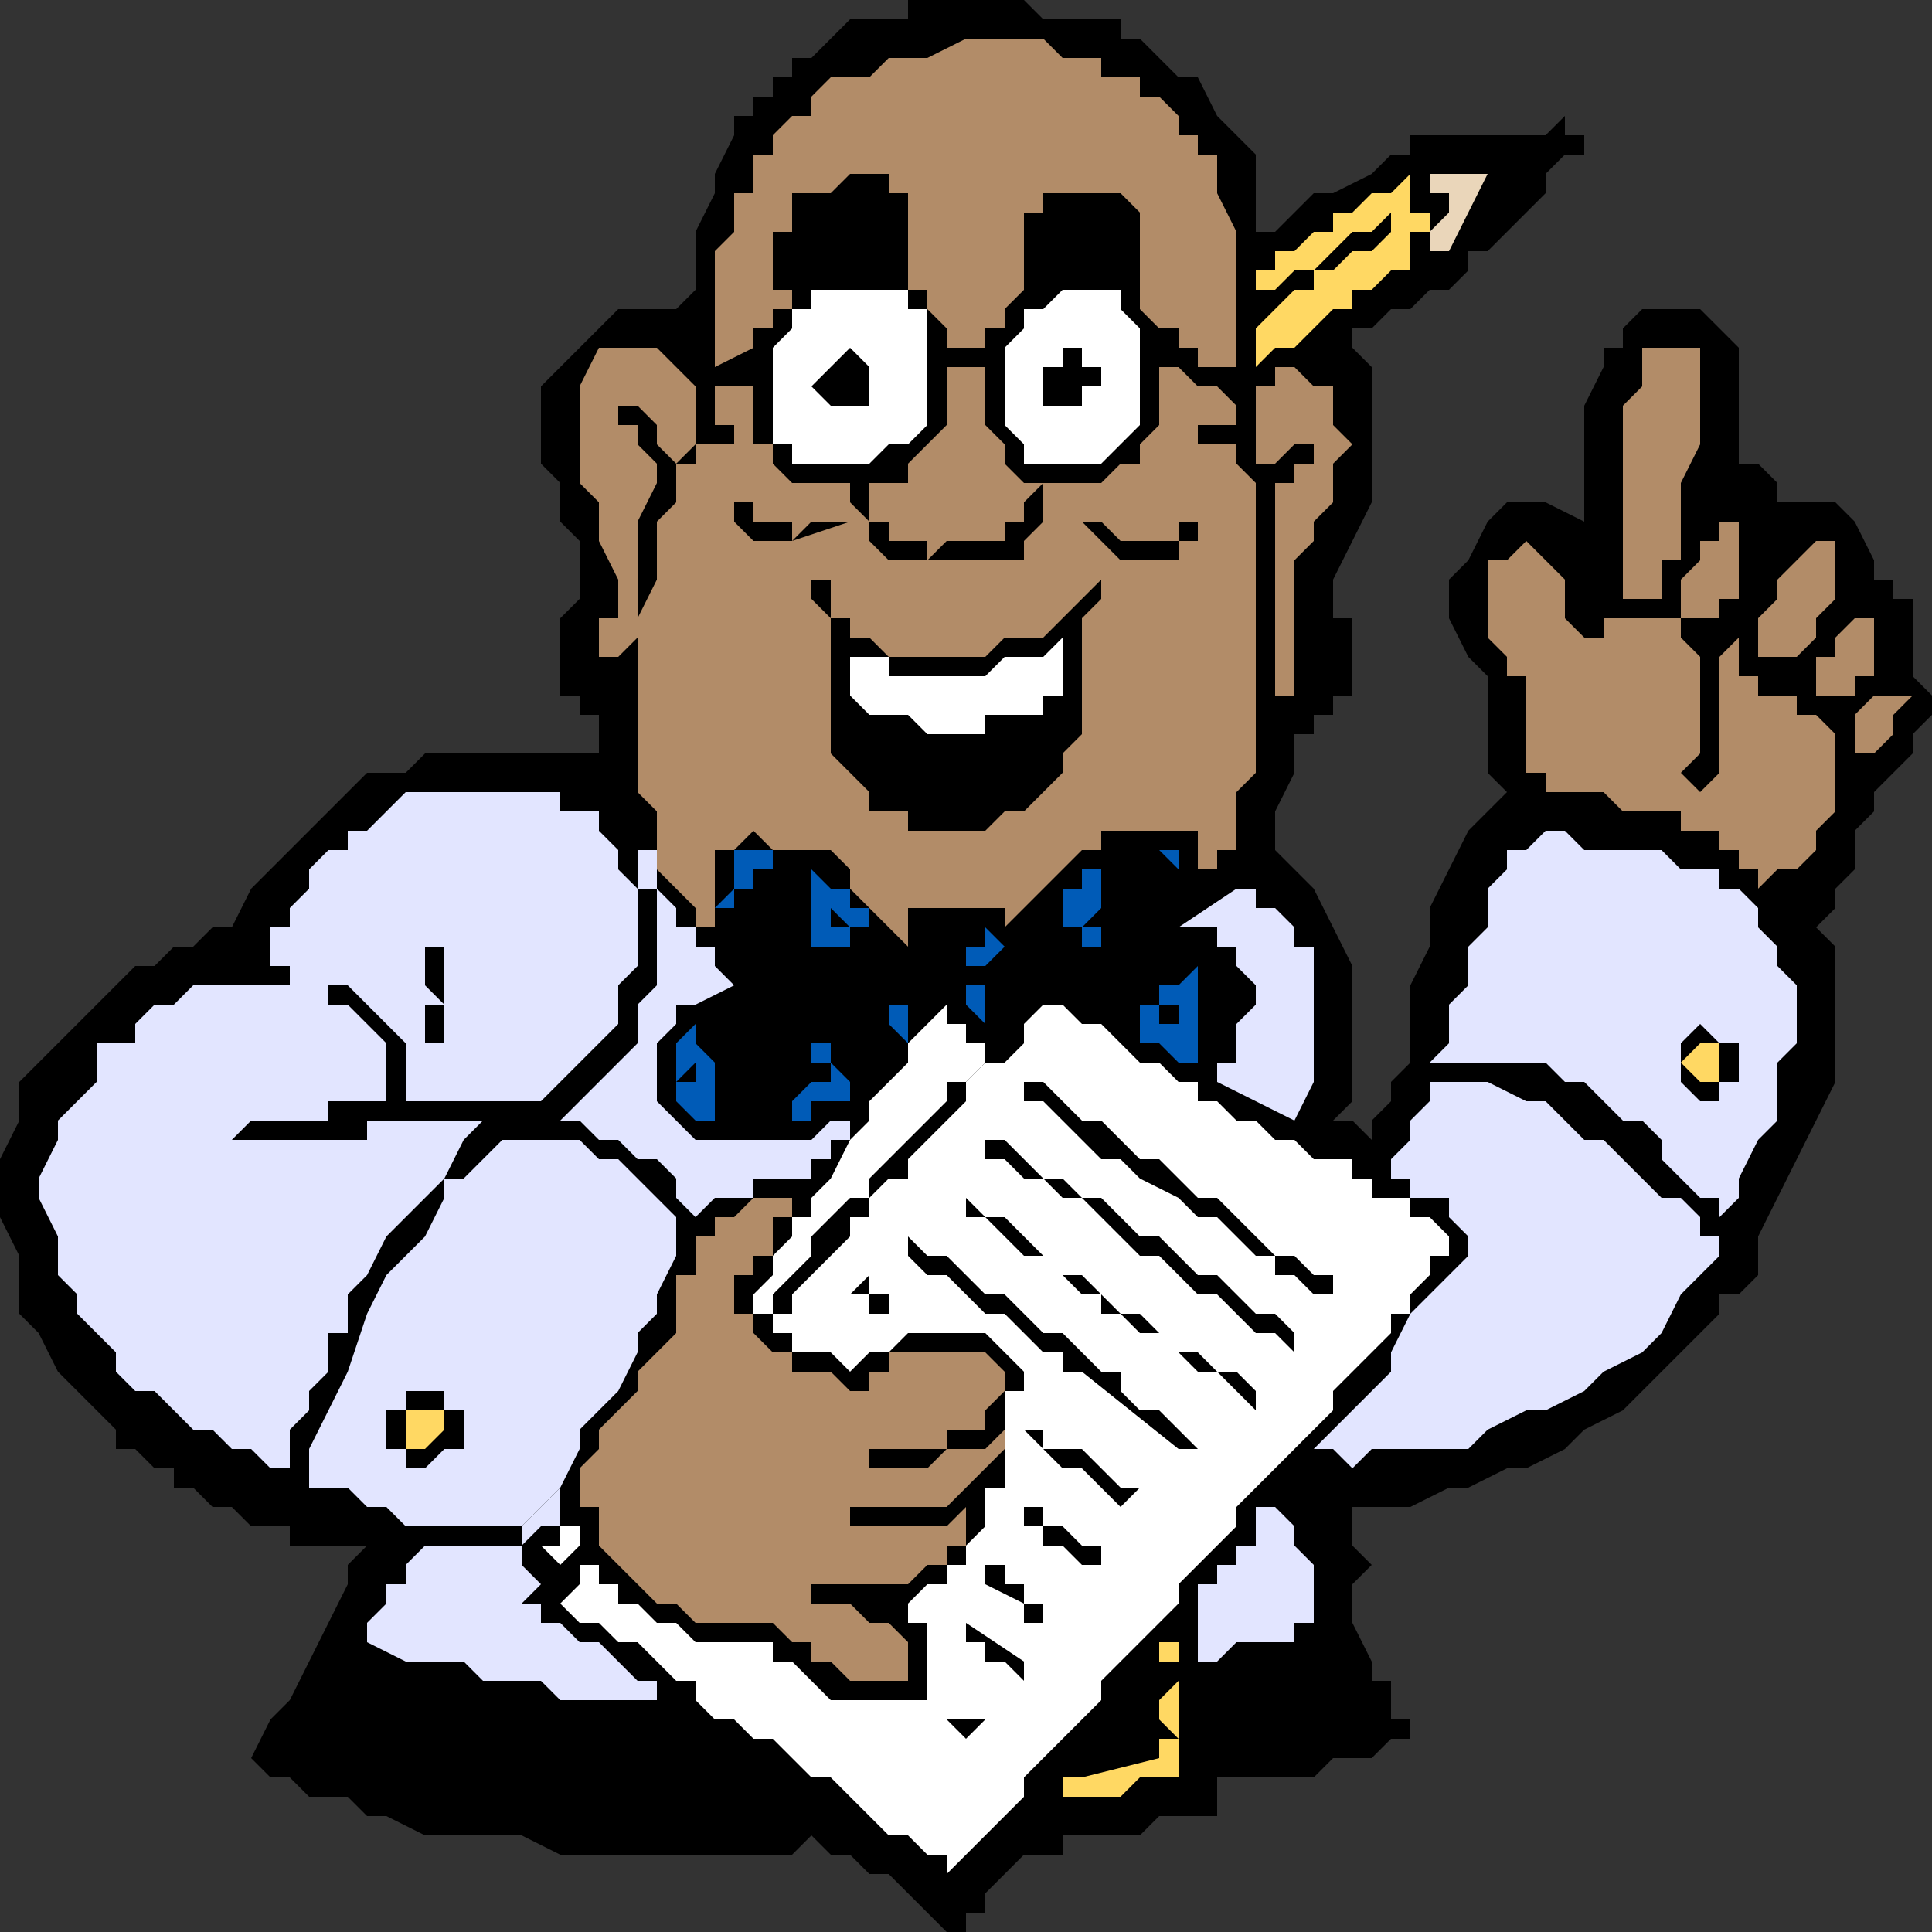 <svg xmlns="http://www.w3.org/2000/svg" width="100" height="100" fill-rule="evenodd" stroke-linecap="round" preserveAspectRatio="none"><rect width="100%" height="100%" fill="#333333" stroke="none"/><style>.brush0{fill:#fff}.brush1{fill:#000}.pen1{stroke:none}.brush2{fill:#b28c68}.brush4{fill:#ffd863}.brush5{fill:#e2e5ff}.brush6{fill:#005bb7}</style><path fill-rule="nonzero" d="m59 2 1 1 1 1h1l1 2 1 1 1 1v4h1l1-1 1-1h1l2-1 1-1h1V7h7l1-1v1h1v1h-1l-1 1v1l-1 1-1 1-1 1h-1v1l-1 1h-1l-1 1h-1l-1 1h-1v1h-1 1l1 1v7l-1 2-1 2v2h1v4h-1v1h-1v1h-1v2l-1 2v2l2 2 1 2 1 2v7l-1 1h1l1 1v-1l1-1v-1l1-1v-4l1-2v-2l1-2 1-2 2-2-1-1v-5l-1-1-1-2v-2l1-1 1-2 1-1h2l2 1v-6l1-2v-1h1v-1l1-1h3l1 1 1 1v6l-1 1 1-1h1l1 1v1h3l1 1 1 2v1h1v1h1v4l1 1v1l-1 1v1l-1 1-1 1v1l-1 1v2l-1 1v1l-1 1 1 1v7l-1 2-1 2-1 2-1 2v2l-1 1h-1v1l-1 1-1 1-1 1-1 1-1 1-2 1-1 1-2 1h-1l-2 1h-1l-2 1h-3v2l1 1-1 1v2l1 2v1h1v2h1v1h-1l-1 1h-2l-1 1h-5v2h-3l-1 1h-4v1h-2l-1 1-1 1v1h-1v1h-1l-1-1-1-1-1-1h-1l-1-1h-1l-1-1-1 1H29l-2-1h-5l-2-1h-1l-1-1h-2l-1-1h-1l-1-1 1-2 1-1 1-2 1-2 1-2v-1l1-1h-4v-1h-2l-1-1h-1l-1-1H9v-1H8l-1-1H6v-1l-1-1-1-1-1-1-1-2-1-1v-3l-1-2v-3l1-2v-2l1-1 1-1 1-1 1-1 1-1 1-1h1l1-1h1l1-1h1l1-2 2-2 1-1 2-2 1-1h2l1-1h9v-2h-1v-1h-1v-4l1-1v-3l-1-1v-2l-1-1v-4l1-1 2-2 1-1h3v1-1l1-1v-3l1-2V9l1-2V6h1V5h1V4h1V3h1l1-1 1-1h3V0h6l1 1h4v1h1z" class="pen1 brush1"/><path fill-rule="nonzero" d="M61 6v1h1v1h1v2l1 2v8-1h-2v-1h-1v-1h-1l-1-1v-5l-1-1h-4v1h-1v4l-1 1v1h-1v1h-2v-1l-1-1v-1h-1v-5h-1V9h-2l-1 1h-2v2h-1v3h1v1h-1v1h-1v1l-2 1v-6l1-1v-2h1V8h1V7l1-1h1V5l1-1h2l1-1h2l2-1h4l1 1h2v1h2v1h1l1 1z" class="pen1 brush2"/><path fill-rule="nonzero" d="m77 9-2 4h-1v-1l1-1v-1h-1V9h4-1z" class="pen1" style="fill:#ead6ba"/><path fill-rule="nonzero" d="M74 11v1h-1v2h-1l-1 1h-1v1h-1l-1 1-1 1h-1l-1 1v-2l1-1 1-1h1v-1h1l1-1h1l1-1v-1l-1 1h-1l-1 1-1 1h-1l-1 1h-1v-1h1v-1h1l1-1h1v-1h1l1-1h1l1-1v2h1z" class="pen1 brush4"/><path fill-rule="nonzero" d="M48 21v1l-1 1h-1l-1 1h-4v-1h-1v-5l1-1v-1h1v-1h5v1h1v5zm10-5 1 1v5l-1 1-1 1h-4v-1l-1-1v-4l1-1v-1h1l1-1h3v1z" class="pen1 brush0"/><path fill-rule="nonzero" d="M36 20v3l-1 1-1-1v-1l-1-1h-1v1h1v1l1 1v1l-1 2v6l-1 1h-1v-2h1v-2l-1-2v-2l-1-1v-5l1-2h3l1 1 1 1zm52 2v1l-1 2v4h-1v2h-2V21l1-1v-2h3v4z" class="pen1 brush2"/><path fill-rule="nonzero" d="M45 19v2h-2l-1-1 1-1 1-1 1 1zm12 0v1h-1v1h-2v-2h1v-1h1v1h1z" class="pen1 brush1"/><path fill-rule="nonzero" d="M64 21v1h-2v1h2v1l1 1v15l-1 1v3h-1v1h-1v-2h-5v1h-1l-1 1-1 1-1 1-1 1v-1h-5v2l-1-1-1-1-1-1v-1l-1-1h-3l-1-1-1 1h-1v4h-1v-1l-1-1-1-1v-3l-1-1v-9l1-2v-3l1-1v-2h1v-1h2v-1h-1v-2h2v-1 4h1v1l1 1h3v1l1 1v1l1 1h7v-1l1-1v-2h3l1-1h1v-1l1-1v-3h1l1 1h1l1 1z" class="pen1 brush2"/><path fill-rule="nonzero" d="M51 19v3l1 1v1l1 1h1l-1 1v1h-1v1h-3l-1 1v-1h-2v-1h-1v-2h2v-1l1-1 1-1v-3h2zm18 2v1l1 1-1 1v2l-1 1v1l-1 1v7h-1V25h1v-1h1v-1h-1l-1 1h-1v-4h1v-1h1l1 1h1v1z" class="pen1 brush2"/><path fill-rule="nonzero" d="M41 27v1l1-1h2l-3 1h-2l-1-1v-1h1v1h2zm18 1h2v-1h1v1h-1v1h-3l-1-1-1-1h1l1 1h1z" class="pen1 brush1"/><path fill-rule="nonzero" d="M90 28v3h-1v1h-2v-1 1-2l1-1v-1h1v-1h1v1zm2 6h-1v-2l1-1v-1l1-1 1-1h1v3l-1 1v1l-1 1h-1z" class="pen1 brush2"/><path fill-rule="nonzero" d="M82 33v1-1h1v-1h4v1l1 1v5l-1 1 1 1 1-1v-6l1-1v2h1v1h2v-1 2h1l1 1v4l-1 1v1l-1 1h-1l-1 1v-1h-1v-1h-1v-1h-2v-1h-3l-1-1h-3v-1h-1v-5h-1v-1l-1-1v-4h1l1-1 1 1 1 1v2l1 1z" class="pen1 brush2"/><path fill-rule="nonzero" d="M43 31v1h1v1h1l1 1h5l1-1h2l1-1 1-1 1-1v1l-1 1v6l-1 1v1l-1 1-1 1h-1l-1 1h-4v-1h-2v-1l-1-1-1-1v-7l-1-1v-1h1v1z" class="pen1 brush1"/><path fill-rule="nonzero" d="M97 33v2h-1v1h-2v-2h1v-1l1-1h1v1z" class="pen1 brush2"/><path fill-rule="nonzero" d="M55 33v3h-1v1h-3v1h-3l-1-1h-2l-1-1v-3 1h2v1h5l1-1h2l1-1z" class="pen1 brush0"/><path fill-rule="nonzero" d="M97 39h-1v-2l1-1h2l-1 1v1l-1 1z" class="pen1 brush2"/><path fill-rule="nonzero" d="m31 43 1 1v1l1 1v4l-1 1v2l-1 1-1 1-1 1-1 1h-7v-3l-1-1-1-1-1-1h-1v1h1l1 1 1 1v3h-3v1h-4l-1 1h7v-1h6l-1 1-1 2-1 1-1 1-1 1-1 2-1 1v2h-1v2l-1 1v1l-1 1v2h-1l-1-1h-1l-1-1h-1l-1-1-1-1H7l-1-1v-1l-1-1-1-1v-1l-1-1v-2l-1-2v-1l1-2v-1l1-1 1-1v-2h2v-1l1-1h1l1-1h5v-1h-1v-2h1v-1l1-1v-1l1-1h1v-1h1l1-1 1-1h8v1h2v1zm59 3 1 1v1l1 1v1l1 1v3l-1 1v3l-1 1-1 2v1l-1 1v-1h-1l-1-1-1-1v-1l-1-1h-1l-1-1-1-1h-1l-1-1h-6l1-1v-2l1-1v-2l1-1v-2l1-1v-1h1l1-1h1l1 1h4l1 1h2v1h1z" class="pen1 brush5"/><path fill-rule="nonzero" d="M61 45v1-1l-1-1h1v1zm-21-1v1h-1v1h-1v1h-1l1-1v-2h2z" class="pen1 brush6"/><path fill-rule="nonzero" d="M34 45v1l1 1v1h1v1h1v1l1 1-2 1h-1v1l-1 1v3l1 1 1 1h6l1-1h1v1h-1v1h-1v1h-3v1h-2l-1 1-1-1v-1l-1-1h-1l-1-1h-1l-1-1h-1l1-1 1-1 1-1 1-1v-2l1-1v-5h-1v-2h1v1z" class="pen1 brush5"/><path fill-rule="nonzero" d="M57 44v3l-1 1h1v1h-1v-1h-1v-2h1v-1h1v-1zm-12 3v1h-1v1h-2v1-5l1 1h1v1h1z" class="pen1 brush6"/><path fill-rule="nonzero" d="M68 51v5l-1 2-4-2v-1h1v-2l1-1v-1l-1-1v-1h-1v-1h-2l3-2h1v1h1l1 1v1h1v2z" class="pen1 brush5"/><path fill-rule="nonzero" d="M56 47v-1 1zm-12 1h-1v-1l1 1z" class="pen1 brush1"/><path fill-rule="nonzero" d="m52 49-1 1h-1v-2h1l1 1z" class="pen1 brush6"/><path fill-rule="nonzero" d="M51 49h-1v-1h1v1zm-28 3v2h-1v-2h1l-1-1v-3 1h1v3z" class="pen1 brush1"/><path fill-rule="nonzero" d="M62 52v3h-1l-1-1h-1v-2h1v-1h1l1-1v2zm-11 1-1-1v-1h2-1v2zm-5-1h1v2l-1-1v-1h1-1z" class="pen1 brush6"/><path fill-rule="nonzero" d="m65 58 1 1h1l1 1h2v1h1v1h2v1h1l1 1v1h-1v1l-1 1v1h-1v1l-1 1-1 1-1 1v1l-1 1-1 1-1 1-1 1-1 1v1l-1 1-1 1-1 1v1l-1 1-1 1-1 1-1 1v1l-1 1-1 1-1 1-1 1v1l-1 1-1 1-1 1-1 1v-1h-1l-1-1h-1l-1-1-1-1-1-1h-1l-1-1-1-1h-1l-1-1h-1l-1-1v-1h-1l-1-1-1-1h-1l-1-1h-1l-1-1 1-1v-1h1v1h1v1h1l1 1h1l1 1h4v1h1l1 1 1 1h5v-4h-1v-1h-1 1l1-1h1v-1h1v-1l1-1v-2h1v-5h1v-1l-1-1-1-1h-4l-1 1h-1l-1 1-1-1h-2v-1h-1v-1h1v-1l1-1 1-1 1-1v-1h1v-1l1-1h1v-1l1-1 1-1 1-1v-1l1-1h1l1-1v-1l1-1h1l1 1h1l1 1 1 1h1l1 1h1v1h1l1 1h1z" class="pen1 brush0"/><path fill-rule="nonzero" d="M51 54v1l-1 1h-1v1l-1 1-1 1-1 1-1 1v1h-1l-1 1-1 1v1l-1 1-1 1v1h-1v-1l1-1v-1l1-1v-1h1v-1l1-1 1-2 1-1v-1l1-1 1-1v-1l1-1 1-1v1h1v1h1z" class="pen1 brush0"/><path fill-rule="nonzero" d="M61 53h-1v-1h1v1zm29 3h-1v1h-1l-1-1v-2l1-1 1 1h1v2z" class="pen1 brush1"/><path fill-rule="nonzero" d="M37 58h-1l-1-1v-3l1-1v1l1 1v3zm7-1h-2v1h-1v-1l1-1v-2h1v1l1 1v1z" class="pen1 brush6"/><path fill-rule="nonzero" d="M89 55v1h-1l-1-1 1-1h1v1z" class="pen1 brush4"/><path fill-rule="nonzero" d="M43 56h-1v-1h1v1zm-7 0h-1l1-1v1z" class="pen1 brush1"/><path fill-rule="nonzero" d="m89 65-1 1-1 1-1 2-1 1-2 1-1 1-2 1h-1l-2 1-1 1h-5l-1 1-1-1h-1l1-1 1-1 1-1 1-1v-1l1-2 1-1 1-1 1-1v-1l-1-1v-1h-2v-1h-1v-1l1-1v-1l1-1v-1h3l2 1h1l1 1 1 1h1l1 1 1 1 1 1h1l1 1v1h1v1z" class="pen1 brush5"/><path fill-rule="nonzero" d="m55 57 1 1h1l1 1 1 1h1l1 1 1 1h1l1 1 1 1 1 1h1l1 1h1v1h1-2l-1-1h-1v-1h-1l-1-1-1-1h-1l-1-1-2-1-1-1h-1l-1-1-1-1-1-1h-1v-1h1l1 1z" class="pen1 brush1"/><path fill-rule="nonzero" d="M35 63v2l-1 2v1l-1 1v1l-1 2-1 1-1 1v1l-1 2-1 1-1 1h-6l-1-1h-1l-1-1h-2v-2l1-2 1-2 1-3 1-2 2-2 1-2v-1h1l1-1 1-1h4l1 1h1l1 1 1 1 1 1z" class="pen1 brush5"/><path fill-rule="nonzero" d="M67 69v1l-1-1h-1l-1-1-1-1h-1l-1-1-1-1h-1l-1-1-1-1-1-1h-1l-1-1h-1l-1-1h-1v-1h1l1 1 1 1h1l1 1h1l1 1 1 1h1l1 1 1 1h1l1 1 1 1h1l1 1zm-2 3v1l-1-1-1-1h-1l-1-1-1-1h-1l-1-1h-1v-1h-1l-1-1-1-1h-1l-1-1-1-1h-1v-1h-1 1l1 1h1l1 1 1 1 1 1h1l1 1 1 1h1l1 1 1 1h1l1 1h1l1 1z" class="pen1 brush1"/><path fill-rule="nonzero" d="M41 62v1h-1v2h-1v1h-1v2h1v1l1 1h1v1h2l1 1h1v-1h1v-1h5l1 1v1l-1 1v1h-2v1h-4v1h3l1-1h2l1-1v1l-1 1-1 1-1 1h-5v1h5l1-1v2h-1v1h-1l-1 1h-5v1h2l1 1h1l1 1v2h-3l-1-1h-1v-1h-1l-1-1h-4l-1-1h-1l-1-1-1-1-1-1v-2h-1v-2l1-1v-1l1-1 1-1v-1l1-1 1-1v-3h1v-2h1v-1h1l1-1h2z" class="pen1 brush2"/><path fill-rule="nonzero" d="M62 75v1-1h-1l-5-4h-1v-1h-1l-1-1-1-1h-1l-1-1-1-1h-1l-1-1v-1l1 1h1l1 1 1 1h1l1 1 1 1h1l1 1 1 1h1v1l1 1h1l1 1 1 1zm-16-7h-1v-1h-1l1-1v1h1v1zm-22 5v2h-1l-1 1h-1v-1h-1v-2h1v-1h2v1h1z" class="pen1 brush1"/><path fill-rule="nonzero" d="m23 74-1 1h-1v-2h2v1z" class="pen1 brush4"/><path fill-rule="nonzero" d="m59 77-1 1-1-1-1-1h-1l-1-1-1-1h1v1h2l1 1 1 1h1z" class="pen1 brush1"/><path fill-rule="nonzero" d="M29 78v1h-1l-1 1v1l1 1-1 1h1v1h1l1 1h1l1 1 1 1h1v1h-5l-1-1h-3l-1-1h-3l-2-1v-1l1-1v-1h1v-1l1-1h5v-1l2-2v1z" class="pen1 brush5"/><path fill-rule="nonzero" d="M57 81h-1l-1-1h-1v-1h-1v-1h1v1h1l1 1h1v1z" class="pen1 brush1"/><path fill-rule="nonzero" d="M68 83v1h-1v1h-3l-1 1h-1v-4h1v-1h1v-1h1v-2h1l1 1v1l1 1v2z" class="pen1 brush5"/><path fill-rule="nonzero" d="m30 80-1 1-1-1h1v-1h1v1z" class="pen1 brush0"/><path fill-rule="nonzero" d="M54 83v1h-1v-1l-2-1v-1h1v1h1v1h1zm-1 4-1-1h-1v-1h-1v-1l3 2v1z" class="pen1 brush1"/><path fill-rule="nonzero" d="M61 85v1h-2 1v-1h1zm0 2v5h-2l-1 1h-3v-2 1h1l4-1v-1h1l-1-1v-1l1-1z" class="pen1 brush4"/><path fill-rule="nonzero" d="m51 89-1 1-1-1v-1 1h2z" class="pen1 brush1"/></svg>
